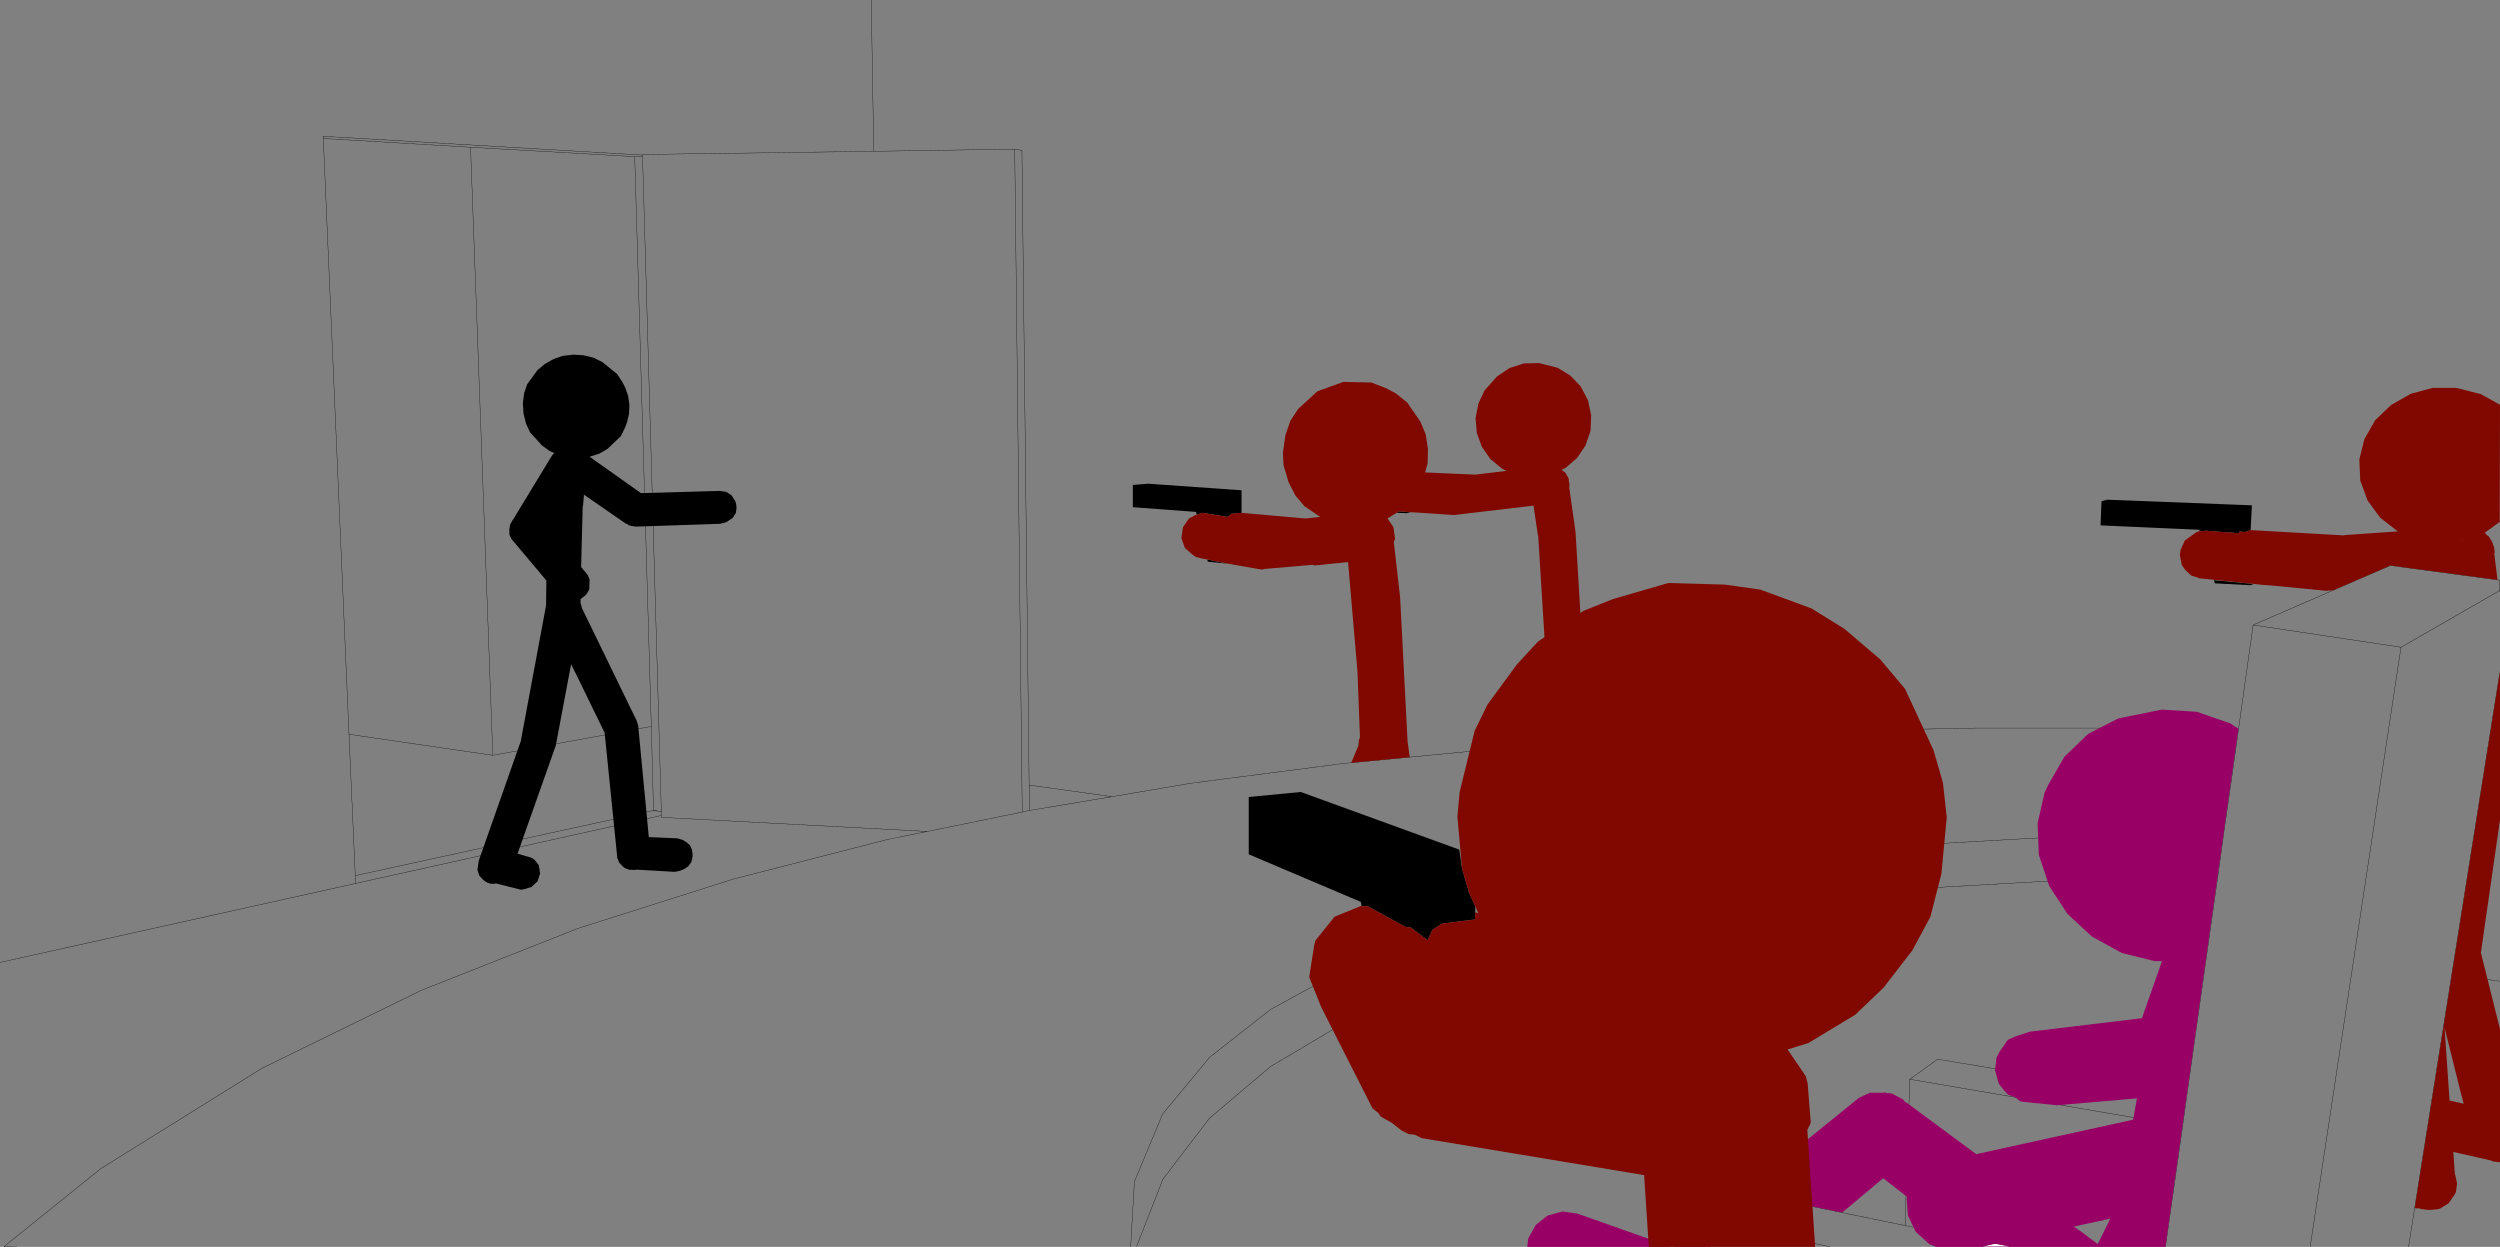 <?xml version="1.0" encoding="UTF-8" standalone="no"?>
<svg xmlns:xlink="http://www.w3.org/1999/xlink" height="199.0px" width="399.0px" xmlns="http://www.w3.org/2000/svg">
  <rect width="100%" height="100%" fill="#808080" stroke="none"/>
  <g transform="matrix(1.0, 0.0, 0.0, 1.0, 199.0, 99.0)">
    <path d="M-59.95 -99.0 L-59.55 -74.85 -37.05 -75.2 -35.9 -75.0 -34.75 26.3 -21.55 28.15 -8.9 26.0 15.4 22.85 39.95 20.5 64.85 18.8 90.3 17.7 116.5 17.2 143.55 17.2 157.15 25.35 160.6 0.75 182.5 -8.75 199.95 -6.4 199.95 -4.75 184.2 4.3 169.7 100.0 M-59.55 -74.85 L-96.45 -74.35 -96.45 -74.25 -96.45 -74.05 -93.45 30.5 -93.45 30.55 -93.45 31.15 -93.45 31.45 -51.0 33.7 -35.85 30.6 -37.05 -75.2 M-96.45 -74.05 L-97.7 -74.0 -95.05 16.95 -94.7 30.3 -93.75 30.5 -93.45 30.5 M-147.4 -76.9 L-143.3 18.2 -143.25 18.2 -120.35 21.55 -123.9 -75.5 -147.4 -76.9 -147.45 -77.25 -96.45 -74.25 M-97.7 -74.0 L-123.9 -75.5 M-21.55 28.15 L-34.7 30.35 -35.85 30.6 M-34.75 26.3 L-34.7 30.35 M-51.0 33.7 L-57.45 35.0 -81.95 41.3 -106.7 49.15 -131.75 59.05 -157.2 71.5 -182.9 87.5 -198.35 99.95 -196.2 100.0 M-17.6 99.95 L-13.4 89.2 -5.95 79.45 3.8 71.2 15.45 64.3 28.6 58.55 43.05 53.75 58.6 49.9 75.1 46.75 92.5 44.35 110.8 42.6 130.0 41.5 154.95 40.95 155.9 34.0 130.3 34.5 111.05 35.6 92.7 37.2 75.25 39.45 58.7 42.3 43.15 45.9 28.7 50.35 15.5 55.7 3.8 62.1 -5.95 69.75 -13.45 78.8 -17.95 89.6 -18.55 100.0 M-95.05 16.95 L-95.1 16.95 -120.35 21.55 M-93.45 30.55 L-93.75 30.5 -94.7 30.35 -142.3 40.75 -142.25 42.0 -93.45 31.15 M-94.7 30.35 L-94.7 30.3 M-142.3 40.75 L-143.3 18.2 M-199.0 54.6 L-142.25 42.0 M199.95 8.5 L192.3 56.55 199.95 57.6 M185.4 100.0 L192.3 56.55 M157.15 25.35 L155.9 34.0 M105.8 73.25 L149.35 80.7 149.9 76.65 110.25 70.05 105.8 73.25 105.05 96.6 121.8 100.0 M154.95 40.95 L149.9 76.65 M105.05 96.6 L80.2 91.5 74.0 95.9 93.1 100.0 M74.0 95.9 L73.9 100.0 M146.6 100.0 L149.35 80.7 M184.2 4.3 L160.6 0.75" fill="none" stroke="#000000" stroke-linecap="round" stroke-linejoin="round" stroke-width="0.05"/>
    <path d="M-0.85 -17.15 L-2.45 -17.0 -3.05 -16.5 -7.1 -17.15 -7.2 -17.15 -7.3 -17.1 -8.0 -16.85 -8.0 -16.9 -8.1 -17.3 -18.2 -18.05 -18.2 -21.6 -15.75 -21.8 -0.85 -20.75 -0.85 -17.15 M-6.3 -9.7 L-3.1 -9.05 -6.25 -9.35 -6.3 -9.7 M23.9 -17.15 L24.3 -17.4 24.6 -17.35 24.8 -17.35 26.15 -17.25 25.45 -17.1 23.9 -17.15 M152.1 -14.2 L152.0 -14.45 136.25 -15.15 136.4 -19.0 137.3 -19.25 160.4 -18.35 160.2 -14.4 159.45 -14.1 158.4 -14.15 158.35 -13.9 153.0 -14.3 152.2 -14.2 152.1 -14.2 M160.2 -5.6 L154.5 -5.9 154.35 -6.4 160.65 -5.8 160.2 -5.6 M-98.55 -34.4 L-98.6 -33.0 -98.9 -31.7 -99.2 -30.85 -99.9 -29.4 -102.05 -27.35 -103.35 -26.6 -104.9 -26.1 -96.7 -20.3 -84.1 -20.65 -83.1 -20.5 -82.25 -19.95 -81.7 -19.1 -81.6 -18.9 -81.5 -18.45 -81.45 -17.95 -81.55 -17.15 -82.05 -16.35 -83.1 -15.65 -84.1 -15.4 -97.55 -14.95 -98.1 -15.05 -98.25 -15.05 -98.35 -15.1 -98.6 -15.15 -98.9 -15.35 -99.15 -15.45 -105.8 -20.05 -105.95 -18.25 -106.0 -18.25 -106.25 -8.5 -105.25 -7.3 -104.9 -6.55 -104.95 -4.9 -105.45 -4.1 -106.25 -3.45 -106.35 -3.4 -106.35 -2.75 -106.2 -2.35 -106.15 -2.0 -97.5 15.8 -97.45 15.85 -97.15 16.8 -95.45 34.6 -90.9 34.8 -90.05 35.05 -89.4 35.45 -88.85 35.95 -88.55 36.65 -88.45 37.6 -88.65 38.55 -89.1 39.2 -89.7 39.65 -90.4 39.95 -91.25 40.15 -97.3 39.8 -97.4 39.8 -97.7 39.85 -98.6 39.8 -99.15 39.6 -99.55 39.35 -100.2 38.65 -100.35 38.2 -100.5 37.9 -100.5 37.7 -102.5 17.95 -107.15 8.4 -107.35 8.05 -107.85 7.0 -110.3 20.0 -110.45 20.45 -110.5 20.55 -116.4 37.25 -114.15 37.9 -113.7 38.2 -113.0 39.1 -112.8 40.4 -113.2 41.65 -114.15 42.55 -115.3 42.9 -115.85 43.0 -119.85 42.0 -120.15 42.05 -120.65 42.05 -121.15 41.9 -121.6 41.65 -121.85 41.45 -122.5 40.75 -122.8 39.85 -122.6 38.4 -115.85 19.2 -115.85 19.1 -111.85 -2.35 -111.8 -6.35 -117.35 -12.95 -117.7 -13.65 -117.7 -14.65 -117.65 -14.85 -117.6 -15.25 -117.15 -16.05 -117.1 -16.1 -110.9 -26.3 -110.6 -26.65 -110.55 -26.7 -111.25 -27.0 -112.5 -27.9 -114.4 -30.0 -115.05 -31.4 -115.45 -33.0 -115.55 -34.65 -115.35 -36.25 -114.85 -37.7 -113.2 -39.95 -112.05 -40.9 -110.65 -41.7 -109.2 -42.2 -107.45 -42.4 -105.9 -42.3 -104.25 -41.9 -102.85 -41.2 -100.5 -39.3 -99.6 -37.9 -99.2 -37.1 -98.75 -35.8 -98.55 -34.4" fill="#000000" fill-rule="evenodd" stroke="none"/>
    <path d="M46.45 -13.55 L46.5 -13.5 46.5 -13.45 46.45 -13.55 M132.55 97.15 L132.0 96.75 132.05 96.75 132.55 97.15 M119.45 99.5 L121.8 99.95 117.4 99.95 119.4 99.5 119.45 99.5" fill="#ffffff" fill-rule="evenodd" stroke="none"/>
    <path d="M33.2 -16.8 L33.15 -16.8 33.6 -16.85 33.2 -16.8" fill="#8d073a" fill-rule="evenodd" stroke="none"/>
    <path d="M-0.85 -17.15 L9.35 -16.25 11.7 -16.5 9.2 -18.2 7.75 -19.9 6.65 -22.05 5.85 -24.75 5.75 -26.75 6.15 -29.55 6.95 -31.85 8.2 -33.75 11.25 -36.55 15.4 -38.05 19.85 -37.95 22.1 -37.1 23.8 -36.2 25.6 -34.75 27.7 -31.7 28.55 -29.65 28.9 -27.35 28.85 -25.05 28.45 -23.6 36.45 -23.25 41.45 -23.85 41.1 -24.0 40.6 -24.3 38.85 -25.75 37.5 -27.7 36.7 -29.9 36.5 -32.25 36.95 -34.6 37.95 -36.7 39.9 -38.9 41.9 -40.25 44.2 -41.0 46.65 -41.05 49.6 -40.3 51.65 -39.05 53.3 -37.3 54.45 -35.1 54.95 -32.7 54.85 -30.25 54.05 -27.9 52.7 -25.9 50.9 -24.35 50.2 -24.0 50.35 -23.95 50.8 -23.45 50.45 -23.85 50.85 -23.55 51.35 -22.65 51.4 -22.1 51.45 -22.0 51.45 -21.9 51.5 -21.55 51.45 -21.2 52.4 -14.5 52.4 -14.4 52.45 -14.2 53.55 4.15 53.6 4.3 53.6 4.35 53.65 4.65 53.1 19.6 42.6 20.3 47.35 5.15 47.3 4.7 47.4 3.9 47.55 3.55 46.5 -13.45 46.5 -13.5 46.45 -13.55 45.75 -18.3 33.05 -16.8 27.9 -17.15 26.15 -17.25 24.8 -17.35 24.6 -17.35 24.3 -17.4 23.9 -17.15 22.45 -16.25 23.4 -14.85 23.65 -13.0 23.45 -12.5 24.4 -4.2 24.4 -4.05 24.45 -3.85 25.65 19.35 26.0 21.85 16.65 22.75 17.8 20.0 17.8 19.9 17.9 19.1 18.05 18.65 17.65 8.15 16.15 -9.3 11.35 -8.8 11.25 -8.8 10.85 -8.75 10.55 -8.85 10.45 -8.85 2.85 -8.2 2.45 -8.1 2.1 -8.15 2.05 -8.15 -3.1 -9.05 -6.3 -9.7 -7.35 -9.9 -7.7 -10.0 -8.15 -10.1 -8.7 -10.5 -9.9 -11.55 -10.45 -13.15 -10.2 -14.85 -9.25 -16.25 -8.0 -16.9 -8.0 -16.85 -7.3 -17.1 -7.2 -17.15 -7.1 -17.15 -3.05 -16.5 -2.45 -17.0 -0.85 -17.15 M152.1 -14.2 L152.2 -14.2 153.0 -14.3 158.35 -13.9 158.4 -14.15 159.45 -14.1 160.2 -14.4 175.1 -13.55 175.2 -13.6 183.8 -14.2 183.6 -14.25 180.85 -16.4 178.85 -19.15 177.7 -22.3 177.55 -25.65 178.35 -28.9 180.05 -31.9 182.6 -34.35 185.75 -36.15 189.3 -37.1 193.0 -37.1 196.95 -36.1 200.0 -34.4 199.95 -15.7 197.6 -14.0 197.5 -13.95 197.65 -13.9 197.8 -13.7 198.25 -13.35 198.5 -12.9 198.65 -12.7 198.85 -12.25 198.9 -12.05 199.05 -11.7 199.15 -10.85 199.1 -10.55 199.6 -6.45 183.6 -8.6 181.7 -8.85 182.5 -8.75 173.4 -4.8 172.85 -4.75 172.65 -4.75 172.3 -4.7 163.6 -5.55 162.15 -5.65 152.05 -6.7 150.7 -7.15 149.75 -8.05 149.2 -8.85 148.9 -10.45 149.0 -11.2 149.7 -12.75 151.6 -14.1 151.85 -14.15 152.05 -14.3 152.1 -14.2 M194.3 -13.2 L193.7 -12.35 193.9 -12.6 194.3 -13.2 M200.0 31.85 L196.95 53.05 200.0 65.25 200.0 86.5 199.1 86.4 199.0 86.4 198.5 86.2 192.55 84.85 192.8 88.45 192.85 88.45 193.15 89.9 192.95 91.3 192.8 91.6 191.8 93.05 190.4 93.9 190.0 94.0 189.0 94.1 188.5 94.1 187.75 94.0 187.55 94.0 187.35 93.95 187.15 93.85 186.6 93.85 186.4 93.8 186.6 92.45 200.0 8.15 200.0 31.85 M193.8 75.65 L191.15 65.0 191.95 76.65 194.2 77.15 193.9 76.0 193.8 75.65" fill="#800800" fill-rule="evenodd" stroke="none"/>
    <path d="M132.55 97.15 L132.75 97.3 133.0 97.45 135.8 99.55 137.8 95.5 132.05 96.75 132.0 96.75 132.55 97.15 M156.95 16.45 L158.25 17.3 146.6 100.0 110.0 100.0 108.9 99.55 106.75 97.6 105.5 95.0 105.3 92.25 105.35 92.0 101.55 89.05 95.05 94.5 94.7 94.45 94.65 94.45 94.25 94.35 94.15 94.35 93.2 94.15 80.2 91.5 74.0 95.9 73.9 100.0 68.3 100.0 97.7 76.2 99.45 75.4 101.45 75.4 101.9 75.35 102.1 75.45 102.9 75.5 104.7 76.45 105.05 76.85 105.25 76.95 116.4 85.2 141.45 79.7 142.05 76.3 129.3 77.4 123.85 76.85 123.4 76.75 122.6 76.1 121.55 75.75 120.85 75.05 120.0 73.95 119.4 71.8 119.65 69.75 120.1 68.9 121.45 66.95 122.8 66.35 125.0 65.65 142.85 63.5 146.05 54.4 144.9 54.4 139.65 53.1 134.9 50.5 130.95 46.85 128.05 42.4 126.4 37.45 126.2 32.4 127.3 27.55 127.9 26.25 130.5 21.75 134.3 18.1 139.1 15.65 146.05 14.25 151.6 14.6 156.95 16.45 M50.4 94.35 L52.8 94.7 67.75 100.0 44.75 100.0 44.9 98.65 46.1 96.5 48.0 95.0 50.4 94.35 M119.45 99.5 L119.4 99.5 117.4 99.95 121.8 99.95 119.45 99.5" fill="#990066" fill-rule="evenodd" stroke="none"/>
    <path d="M18.3 45.55 L18.2 44.95 0.3 37.35 0.3 28.2 8.6 27.4 33.9 36.6 34.35 39.65 35.45 43.45 35.95 44.55 36.45 45.6 36.45 45.65 36.45 46.6 36.4 47.75 31.15 48.4 29.6 49.4 28.85 51.05 26.1 49.0 25.35 48.95 19.3 45.65 18.9 45.6 18.3 45.7 18.3 45.55" fill="#000000" fill-rule="evenodd" stroke="none"/>
    <path d="M34.35 39.65 L33.6 31.35 33.95 27.45 36.35 17.65 38.4 13.45 43.05 7.1 46.45 3.4 53.7 -1.5 58.45 -3.4 67.25 -5.95 76.25 -5.7 81.95 -4.9 90.1 -1.9 Q92.75 -0.25 95.35 1.35 L101.1 6.25 105.05 10.95 109.6 20.75 111.1 25.95 111.7 31.45 110.85 40.45 109.1 47.3 106.2 52.7 101.6 58.65 97.1 62.95 89.65 67.45 86.3 68.5 89.2 72.75 89.5 73.9 90.0 80.2 89.45 81.35 90.7 100.0 64.15 100.0 63.4 88.55 27.9 82.65 26.8 82.1 25.8 82.0 24.65 81.4 23.05 80.15 21.35 79.2 21.0 78.65 20.05 77.9 11.85 61.7 9.95 56.95 10.75 51.8 10.95 51.1 14.0 47.3 18.3 45.55 18.3 45.7 18.9 45.6 19.3 45.65 25.35 48.95 26.1 49.0 28.85 51.05 29.6 49.4 31.15 48.4 36.4 47.75 36.45 46.6 36.95 46.75 36.45 45.65 36.45 45.6 35.95 44.55 35.45 43.45 34.35 39.65" fill="#800800" fill-rule="evenodd" stroke="none"/>
  </g>
</svg>
